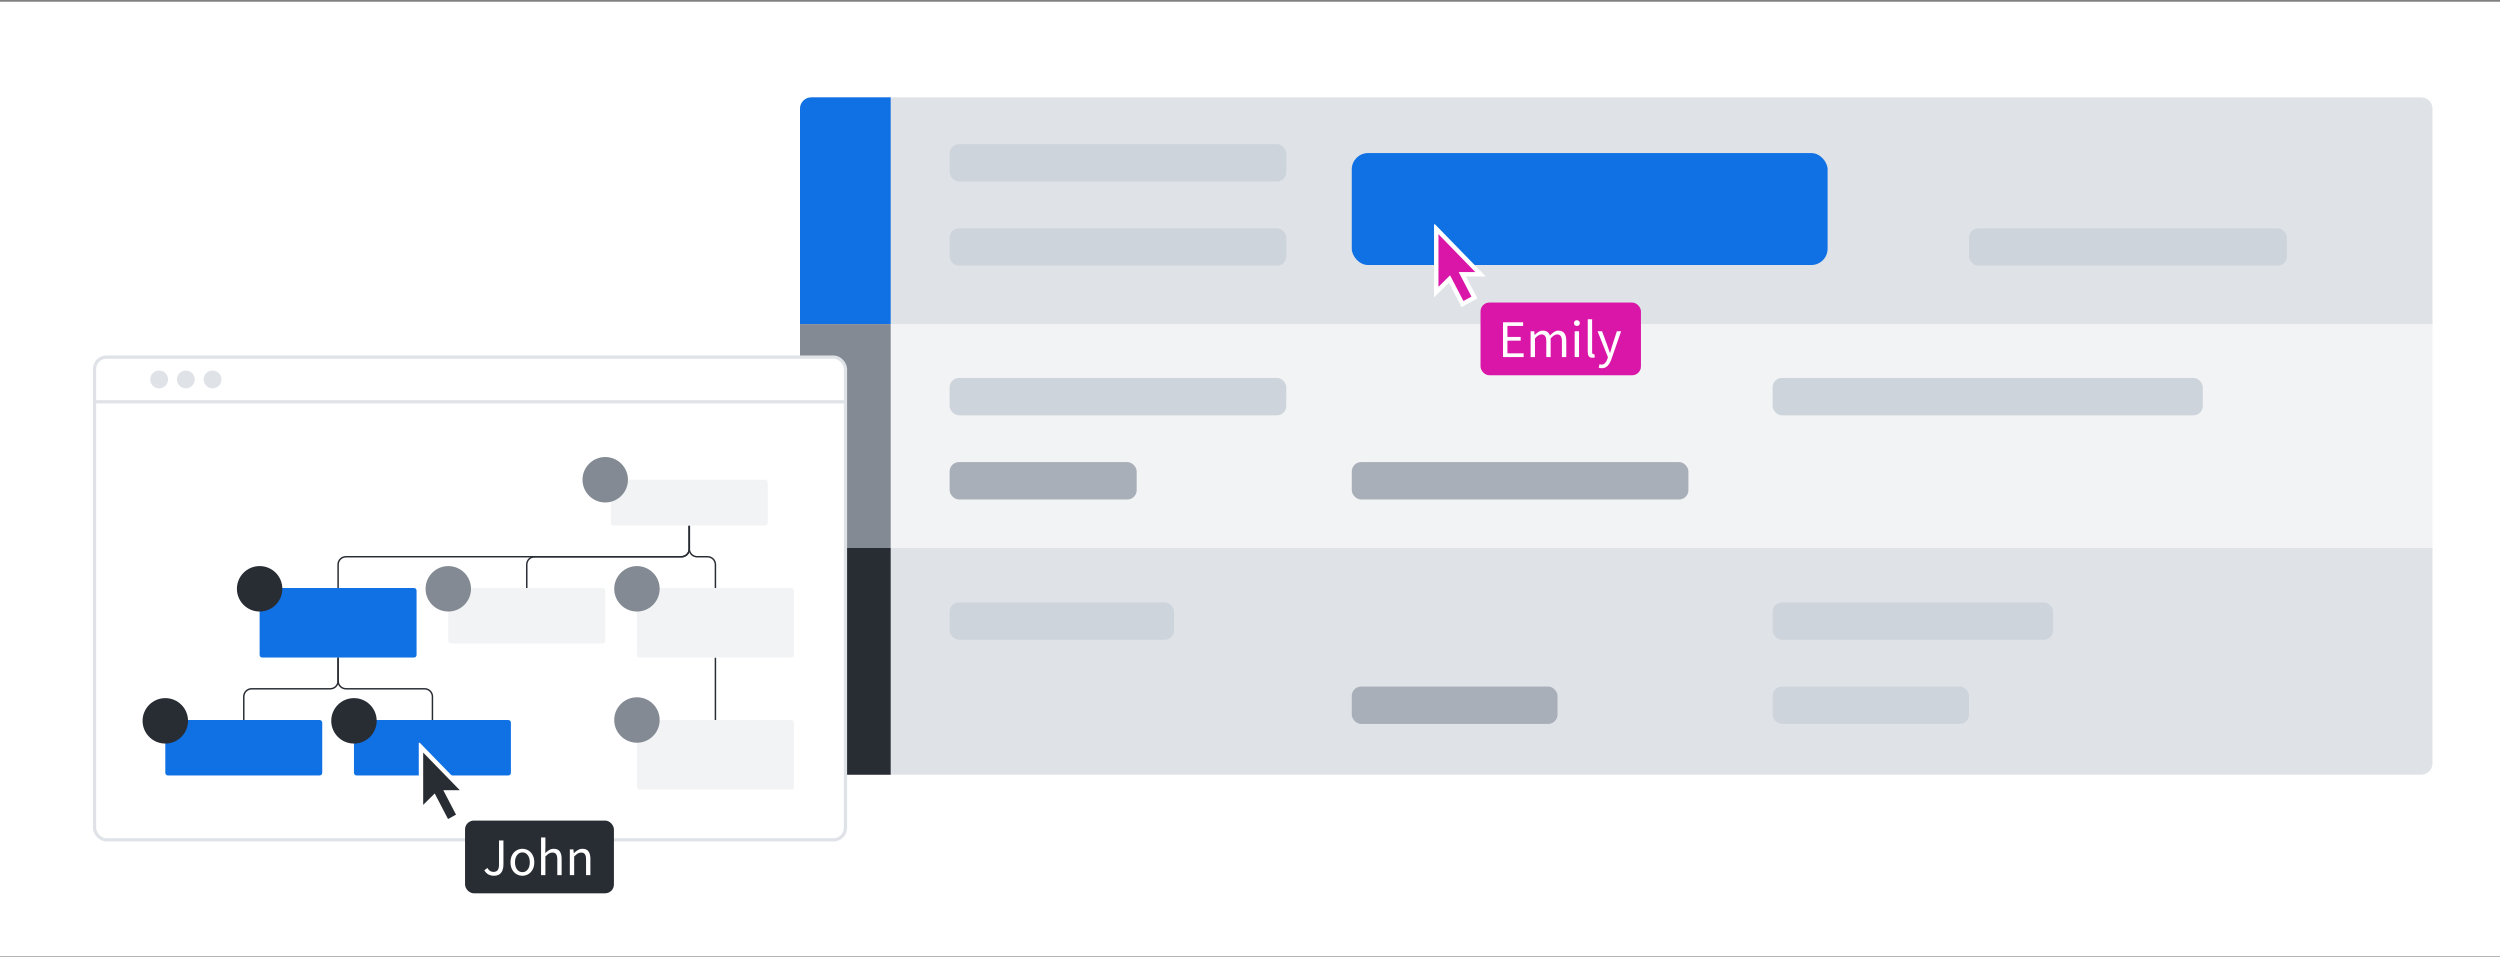 <svg width="1100" height="421" viewBox="0 0 1100 421" fill="none" xmlns="http://www.w3.org/2000/svg">
<rect x="0" y="0" width="1100" height="421" fill="#808080" stroke="none"/>
<rect width="1100" height="420" transform="translate(0 0.762)" fill="white"/>
<rect x="352" y="141.354" width="718.295" height="101.01" fill="#F2F3F5"/>
<path d="M352 47.826C352 45.071 354.233 42.838 356.988 42.838H1065.31C1068.06 42.838 1070.29 45.071 1070.29 47.826V142.601H352V47.826Z" fill="#DFE3E8"/>
<path d="M1070.29 335.893C1070.29 338.648 1068.06 340.881 1065.31 340.881H356.988C354.233 340.881 352 338.648 352 335.893V241.118H1070.29V335.893Z" fill="#DFE3E8"/>
<path d="M352 47.826C352 45.071 354.233 42.838 356.988 42.838H391.905V142.601H352V47.826Z" fill="#1071E5"/>
<rect x="352" y="142.601" width="39.905" height="98.516" fill="#838A93"/>
<path d="M352 335.893C352 338.648 354.233 340.881 356.988 340.881H391.905V241.118H352V335.893Z" fill="#282C33"/>
<rect x="417.838" y="63.413" width="148.135" height="16.459" rx="4.115" fill="#CED4DB"/>
<rect x="417.838" y="265.042" width="98.757" height="16.459" rx="4.115" fill="#CED4DB"/>
<rect x="594.778" y="67.347" width="209.365" height="49.262" rx="7.172" fill="#1071E5"/>
<rect x="866.359" y="100.447" width="139.906" height="16.459" rx="4.115" fill="#CED4DB"/>
<rect x="779.947" y="265.042" width="123.446" height="16.459" rx="4.115" fill="#CED4DB"/>
<rect x="417.838" y="100.447" width="148.135" height="16.459" rx="4.115" fill="#CED4DB"/>
<rect x="417.838" y="166.284" width="148.135" height="16.459" rx="4.115" fill="#CED4DB"/>
<rect x="779.947" y="166.284" width="189.284" height="16.459" rx="4.115" fill="#CED4DB"/>
<rect x="779.947" y="302.075" width="86.412" height="16.459" rx="4.115" fill="#CED4DB"/>
<rect x="417.838" y="203.319" width="82.297" height="16.459" rx="4.115" fill="#A9AFB8"/>
<rect x="594.778" y="203.319" width="148.135" height="16.459" rx="4.115" fill="#A9AFB8"/>
<rect x="594.778" y="302.075" width="90.527" height="16.459" rx="4.115" fill="#A9AFB8"/>
<rect x="41.598" y="157.122" width="330.402" height="212.401" rx="5.257" fill="white" stroke="#DFE3E8" stroke-width="1.435"/>
<path d="M41.598 176.789H372" stroke="#DFE3E8" stroke-width="1.435"/>
<circle cx="70.016" cy="166.956" r="3.933" fill="#DFE3E8"/>
<circle cx="81.767" cy="166.956" r="3.933" fill="#DFE3E8"/>
<circle cx="93.518" cy="166.956" r="3.933" fill="#DFE3E8"/>
<path d="M303.292 231.152V241.519C303.292 242.434 302.928 243.313 302.281 243.96C301.633 244.608 300.755 244.971 299.839 244.971H152.216C151.3 244.971 150.422 245.335 149.774 245.983C149.127 246.63 148.763 247.508 148.763 248.424V258.788" stroke="#282C33" stroke-width="0.653"/>
<path d="M303.58 231.16H303.005V230.864H303.58V231.16ZM149.051 259.076H148.476V258.782H149.051" fill="#CCCCCC"/>
<path d="M148.763 289.245V299.612C148.763 300.528 148.399 301.406 147.752 302.053C147.104 302.701 146.226 303.065 145.31 303.065H110.714C109.798 303.065 108.92 303.428 108.272 304.076C107.625 304.723 107.261 305.602 107.261 306.517V316.881" stroke="#282C33" stroke-width="0.653"/>
<path d="M148.763 289.245V299.612C148.763 300.528 149.127 301.406 149.774 302.053C150.422 302.701 151.3 303.065 152.216 303.065H186.819C187.734 303.065 188.612 303.428 189.26 304.076C189.908 304.723 190.271 305.602 190.271 306.517V316.881" stroke="#282C33" stroke-width="0.653"/>
<path d="M303.292 231.152V241.519C303.292 242.434 302.928 243.313 302.281 243.96C301.633 244.608 300.755 244.971 299.839 244.971H235.226C234.311 244.971 233.432 245.335 232.785 245.983C232.137 246.63 231.774 247.508 231.774 248.424V258.788" stroke="#282C33" stroke-width="0.653"/>
<path d="M303.58 231.16H303.005V230.864H303.58V231.16ZM232.062 259.076H231.486V258.782H232.062" fill="#CCCCCC"/>
<path d="M303.292 231.152V241.519C303.292 242.434 303.656 243.313 304.304 243.96C304.951 244.608 305.829 244.971 306.745 244.971H311.332C312.247 244.971 313.126 245.335 313.773 245.983C314.421 246.63 314.784 247.508 314.784 248.424V258.788" stroke="#282C33" stroke-width="0.653"/>
<path d="M303.58 231.16H303.004V230.864H303.58V231.16ZM315.072 259.076H314.496V258.782H315.072" fill="#CCCCCC"/>
<path d="M314.784 289.245V316.881" stroke="#282C33" stroke-width="0.653"/>
<path d="M315.072 289.254H314.496V288.957H315.072V289.254ZM315.072 317.169H314.496V316.876H315.072" fill="#CCCCCC"/>
<path d="M268.765 212.242C268.765 211.936 268.886 211.644 269.102 211.428C269.318 211.212 269.61 211.091 269.916 211.091H336.669C336.974 211.091 337.267 211.212 337.483 211.428C337.699 211.644 337.82 211.936 337.82 212.242V230.081C337.82 230.386 337.699 230.679 337.483 230.895C337.267 231.111 336.974 231.232 336.669 231.232H269.916C269.61 231.232 269.318 231.111 269.102 230.895C268.886 230.679 268.765 230.386 268.765 230.081V212.242Z" fill="#F2F3F5"/>
<path d="M114.236 259.862C114.236 259.556 114.357 259.264 114.573 259.048C114.789 258.832 115.081 258.711 115.387 258.711H182.14C182.445 258.711 182.738 258.832 182.954 259.048C183.17 259.264 183.291 259.556 183.291 259.862V288.174C183.291 288.48 183.17 288.772 182.954 288.988C182.738 289.204 182.445 289.325 182.14 289.325H115.387C115.081 289.325 114.789 289.204 114.573 288.988C114.357 288.772 114.236 288.48 114.236 288.174V259.862Z" fill="#1071E5"/>
<path d="M72.733 317.955C72.733 317.65 72.854 317.357 73.07 317.141C73.286 316.925 73.579 316.804 73.884 316.804H140.638C140.943 316.804 141.236 316.925 141.452 317.141C141.667 317.357 141.789 317.65 141.789 317.955V340.053C141.789 340.358 141.667 340.651 141.452 340.867C141.236 341.083 140.943 341.204 140.638 341.204H73.884C73.579 341.204 73.286 341.083 73.07 340.867C72.854 340.651 72.733 340.358 72.733 340.053V317.955Z" fill="#1071E5"/>
<path d="M155.744 317.955C155.744 317.65 155.865 317.357 156.081 317.141C156.297 316.925 156.589 316.804 156.895 316.804H223.648C223.953 316.804 224.246 316.925 224.462 317.141C224.678 317.357 224.799 317.65 224.799 317.955V340.053C224.799 340.358 224.678 340.651 224.462 340.867C224.246 341.083 223.953 341.204 223.648 341.204H156.895C156.589 341.204 156.297 341.083 156.081 340.867C155.865 340.651 155.744 340.358 155.744 340.053V317.955Z" fill="#1071E5"/>
<path d="M197.246 259.862C197.246 259.556 197.367 259.264 197.583 259.048C197.799 258.832 198.092 258.711 198.397 258.711H265.151C265.456 258.711 265.749 258.832 265.964 259.048C266.18 259.264 266.301 259.556 266.301 259.862V281.959C266.301 282.265 266.18 282.557 265.964 282.773C265.749 282.989 265.456 283.11 265.151 283.11H198.397C198.092 283.11 197.799 282.989 197.583 282.773C197.367 282.557 197.246 282.265 197.246 281.959V259.862Z" fill="#F2F3F5"/>
<path d="M280.256 259.862C280.256 259.556 280.378 259.264 280.594 259.048C280.809 258.832 281.102 258.711 281.407 258.711H348.161C348.466 258.711 348.759 258.832 348.975 259.048C349.191 259.264 349.312 259.556 349.312 259.862V288.174C349.312 288.48 349.191 288.772 348.975 288.988C348.759 289.204 348.466 289.325 348.161 289.325H281.407C281.102 289.325 280.809 289.204 280.594 288.988C280.378 288.772 280.256 288.48 280.256 288.174V259.862Z" fill="#F2F3F5"/>
<path d="M280.256 317.955C280.256 317.65 280.378 317.357 280.594 317.141C280.809 316.925 281.102 316.804 281.407 316.804H348.161C348.466 316.804 348.759 316.925 348.975 317.141C349.191 317.357 349.312 317.65 349.312 317.955V346.268C349.312 346.573 349.191 346.866 348.975 347.082C348.759 347.298 348.466 347.419 348.161 347.419H281.407C281.102 347.419 280.809 347.298 280.594 347.082C280.378 346.866 280.256 346.573 280.256 346.268V317.955Z" fill="#F2F3F5"/>
<circle cx="266.302" cy="211.091" r="10" fill="#838A93"/>
<circle cx="114.236" cy="259.076" r="10" fill="#282C33"/>
<circle cx="72.733" cy="317.169" r="10" fill="#282C33"/>
<circle cx="155.744" cy="317.169" r="10" fill="#282C33"/>
<circle cx="280.256" cy="316.804" r="10" fill="#838A93"/>
<circle cx="197.246" cy="259.076" r="10" fill="#838A93"/>
<circle cx="280.256" cy="259.076" r="10" fill="#838A93"/>
<g clip-path="url(#clip0_391_20945)">
<path fill-rule="evenodd" clip-rule="evenodd" d="M631.948 100.649L651.432 120.675H643.431L648.75 130.902L643.502 133.772L637.774 122.757L631.948 128.524V100.649Z" fill="#D916A8" stroke="white" stroke-width="1.948"/>
<rect x="651.432" y="133.122" width="70.587" height="32" rx="3.897" fill="#D916A8"/>
<path d="M661.33 157.122V141.785H670.168V143.421H663.27V148.238H669.092V149.898H663.27V155.462H670.401V157.122H661.33ZM673.472 157.122V145.759H675.062L675.226 147.396H675.296C675.795 146.851 676.34 146.398 676.933 146.04C677.525 145.666 678.156 145.479 678.826 145.479C679.699 145.479 680.377 145.674 680.86 146.063C681.359 146.437 681.726 146.967 681.959 147.653C682.552 147.014 683.152 146.492 683.76 146.087C684.368 145.681 685.014 145.479 685.7 145.479C686.869 145.479 687.734 145.861 688.295 146.625C688.872 147.373 689.161 148.472 689.161 149.921V157.122H687.243V150.178C687.243 149.118 687.072 148.347 686.729 147.864C686.386 147.38 685.856 147.139 685.139 147.139C684.297 147.139 683.347 147.723 682.287 148.892V157.122H680.369V150.178C680.369 149.118 680.198 148.347 679.855 147.864C679.512 147.38 678.974 147.139 678.242 147.139C677.4 147.139 676.449 147.723 675.389 148.892V157.122H673.472ZM692.857 157.122V145.759H694.774V157.122H692.857ZM693.839 143.421C693.465 143.421 693.153 143.312 692.904 143.094C692.67 142.86 692.553 142.549 692.553 142.159C692.553 141.785 692.67 141.481 692.904 141.247C693.153 141.013 693.465 140.896 693.839 140.896C694.213 140.896 694.517 141.013 694.751 141.247C695 141.481 695.125 141.785 695.125 142.159C695.125 142.549 695 142.86 694.751 143.094C694.517 143.312 694.213 143.421 693.839 143.421ZM700.645 157.403C699.928 157.403 699.406 157.185 699.078 156.748C698.767 156.296 698.611 155.657 698.611 154.831V140.475H700.528V154.971C700.528 155.267 700.583 155.486 700.692 155.626C700.801 155.751 700.925 155.813 701.066 155.813C701.128 155.813 701.183 155.813 701.229 155.813C701.292 155.797 701.377 155.782 701.487 155.766L701.744 157.216C701.619 157.278 701.471 157.325 701.3 157.356C701.128 157.387 700.91 157.403 700.645 157.403ZM704.757 162.009C704.508 162.009 704.266 161.985 704.032 161.939C703.814 161.892 703.611 161.837 703.424 161.775L703.798 160.255C703.923 160.286 704.063 160.318 704.219 160.349C704.375 160.396 704.523 160.419 704.664 160.419C705.303 160.419 705.833 160.185 706.253 159.718C706.674 159.266 707.002 158.689 707.235 157.987L707.493 157.146L702.933 145.759H704.921L707.235 152.049C707.407 152.532 707.586 153.054 707.773 153.615C707.976 154.176 708.163 154.722 708.334 155.252H708.428C708.599 154.738 708.763 154.2 708.919 153.639C709.075 153.078 709.231 152.548 709.386 152.049L711.42 145.759H713.291L709.012 158.058C708.747 158.806 708.428 159.476 708.054 160.068C707.695 160.661 707.243 161.128 706.698 161.471C706.168 161.83 705.521 162.009 704.757 162.009Z" fill="white"/>
</g>
<g clip-path="url(#clip1_391_20945)">
<path fill-rule="evenodd" clip-rule="evenodd" d="M185.23 328.743L204.617 348.67H196.655L201.948 358.846L196.726 361.702L191.026 350.741L185.23 356.479V328.743Z" fill="#282C33" stroke="white" stroke-width="1.939"/>
<rect x="204.617" y="361.055" width="65.51" height="32" rx="3.877" fill="#282C33"/>
<path d="M217.304 385.335C215.397 385.335 213.993 384.52 213.093 382.892L214.489 381.915C214.831 382.52 215.218 382.962 215.653 383.241C216.087 383.504 216.575 383.636 217.118 383.636C217.94 383.636 218.553 383.388 218.956 382.892C219.36 382.38 219.561 381.542 219.561 380.379V369.794H221.515V380.565C221.515 381.434 221.368 382.233 221.073 382.962C220.794 383.691 220.344 384.272 219.724 384.706C219.104 385.125 218.297 385.335 217.304 385.335ZM229.855 385.335C228.94 385.335 228.079 385.102 227.273 384.637C226.482 384.171 225.838 383.497 225.342 382.613C224.861 381.729 224.621 380.666 224.621 379.425C224.621 378.153 224.861 377.076 225.342 376.191C225.838 375.307 226.482 374.633 227.273 374.167C228.079 373.702 228.94 373.469 229.855 373.469C230.786 373.469 231.647 373.702 232.438 374.167C233.229 374.633 233.864 375.307 234.345 376.191C234.842 377.076 235.09 378.153 235.09 379.425C235.09 380.666 234.842 381.729 234.345 382.613C233.864 383.497 233.229 384.171 232.438 384.637C231.647 385.102 230.786 385.335 229.855 385.335ZM229.855 383.753C230.832 383.753 231.616 383.357 232.205 382.566C232.81 381.76 233.112 380.713 233.112 379.425C233.112 378.122 232.81 377.068 232.205 376.261C231.616 375.455 230.832 375.051 229.855 375.051C228.894 375.051 228.11 375.455 227.505 376.261C226.901 377.068 226.598 378.122 226.598 379.425C226.598 380.713 226.901 381.76 227.505 382.566C228.11 383.357 228.894 383.753 229.855 383.753ZM238.067 385.055V368.491H239.975V373.004L239.905 375.331C240.448 374.819 241.014 374.385 241.604 374.028C242.209 373.656 242.899 373.469 243.674 373.469C244.869 373.469 245.737 373.849 246.28 374.609C246.838 375.354 247.118 376.447 247.118 377.89V385.055H245.21V378.146C245.21 377.091 245.039 376.323 244.698 375.843C244.357 375.362 243.814 375.121 243.069 375.121C242.496 375.121 241.976 375.269 241.511 375.563C241.061 375.858 240.549 376.292 239.975 376.866V385.055H238.067ZM250.722 385.055V373.749H252.304L252.467 375.377H252.537C253.08 374.834 253.654 374.385 254.259 374.028C254.863 373.656 255.554 373.469 256.329 373.469C257.523 373.469 258.392 373.849 258.935 374.609C259.493 375.354 259.772 376.447 259.772 377.89V385.055H257.865V378.146C257.865 377.091 257.694 376.323 257.353 375.843C257.012 375.362 256.469 375.121 255.724 375.121C255.15 375.121 254.631 375.269 254.166 375.563C253.716 375.858 253.204 376.292 252.63 376.866V385.055H250.722Z" fill="white"/>
</g>
<defs>
<clipPath id="clip0_391_20945">
<rect width="93.967" height="68.37" fill="white" transform="translate(630 98.701)"/>
</clipPath>
<clipPath id="clip1_391_20945">
<rect width="88.775" height="68.19" fill="white" transform="translate(183.291 326.804)"/>
</clipPath>
</defs>
</svg>

